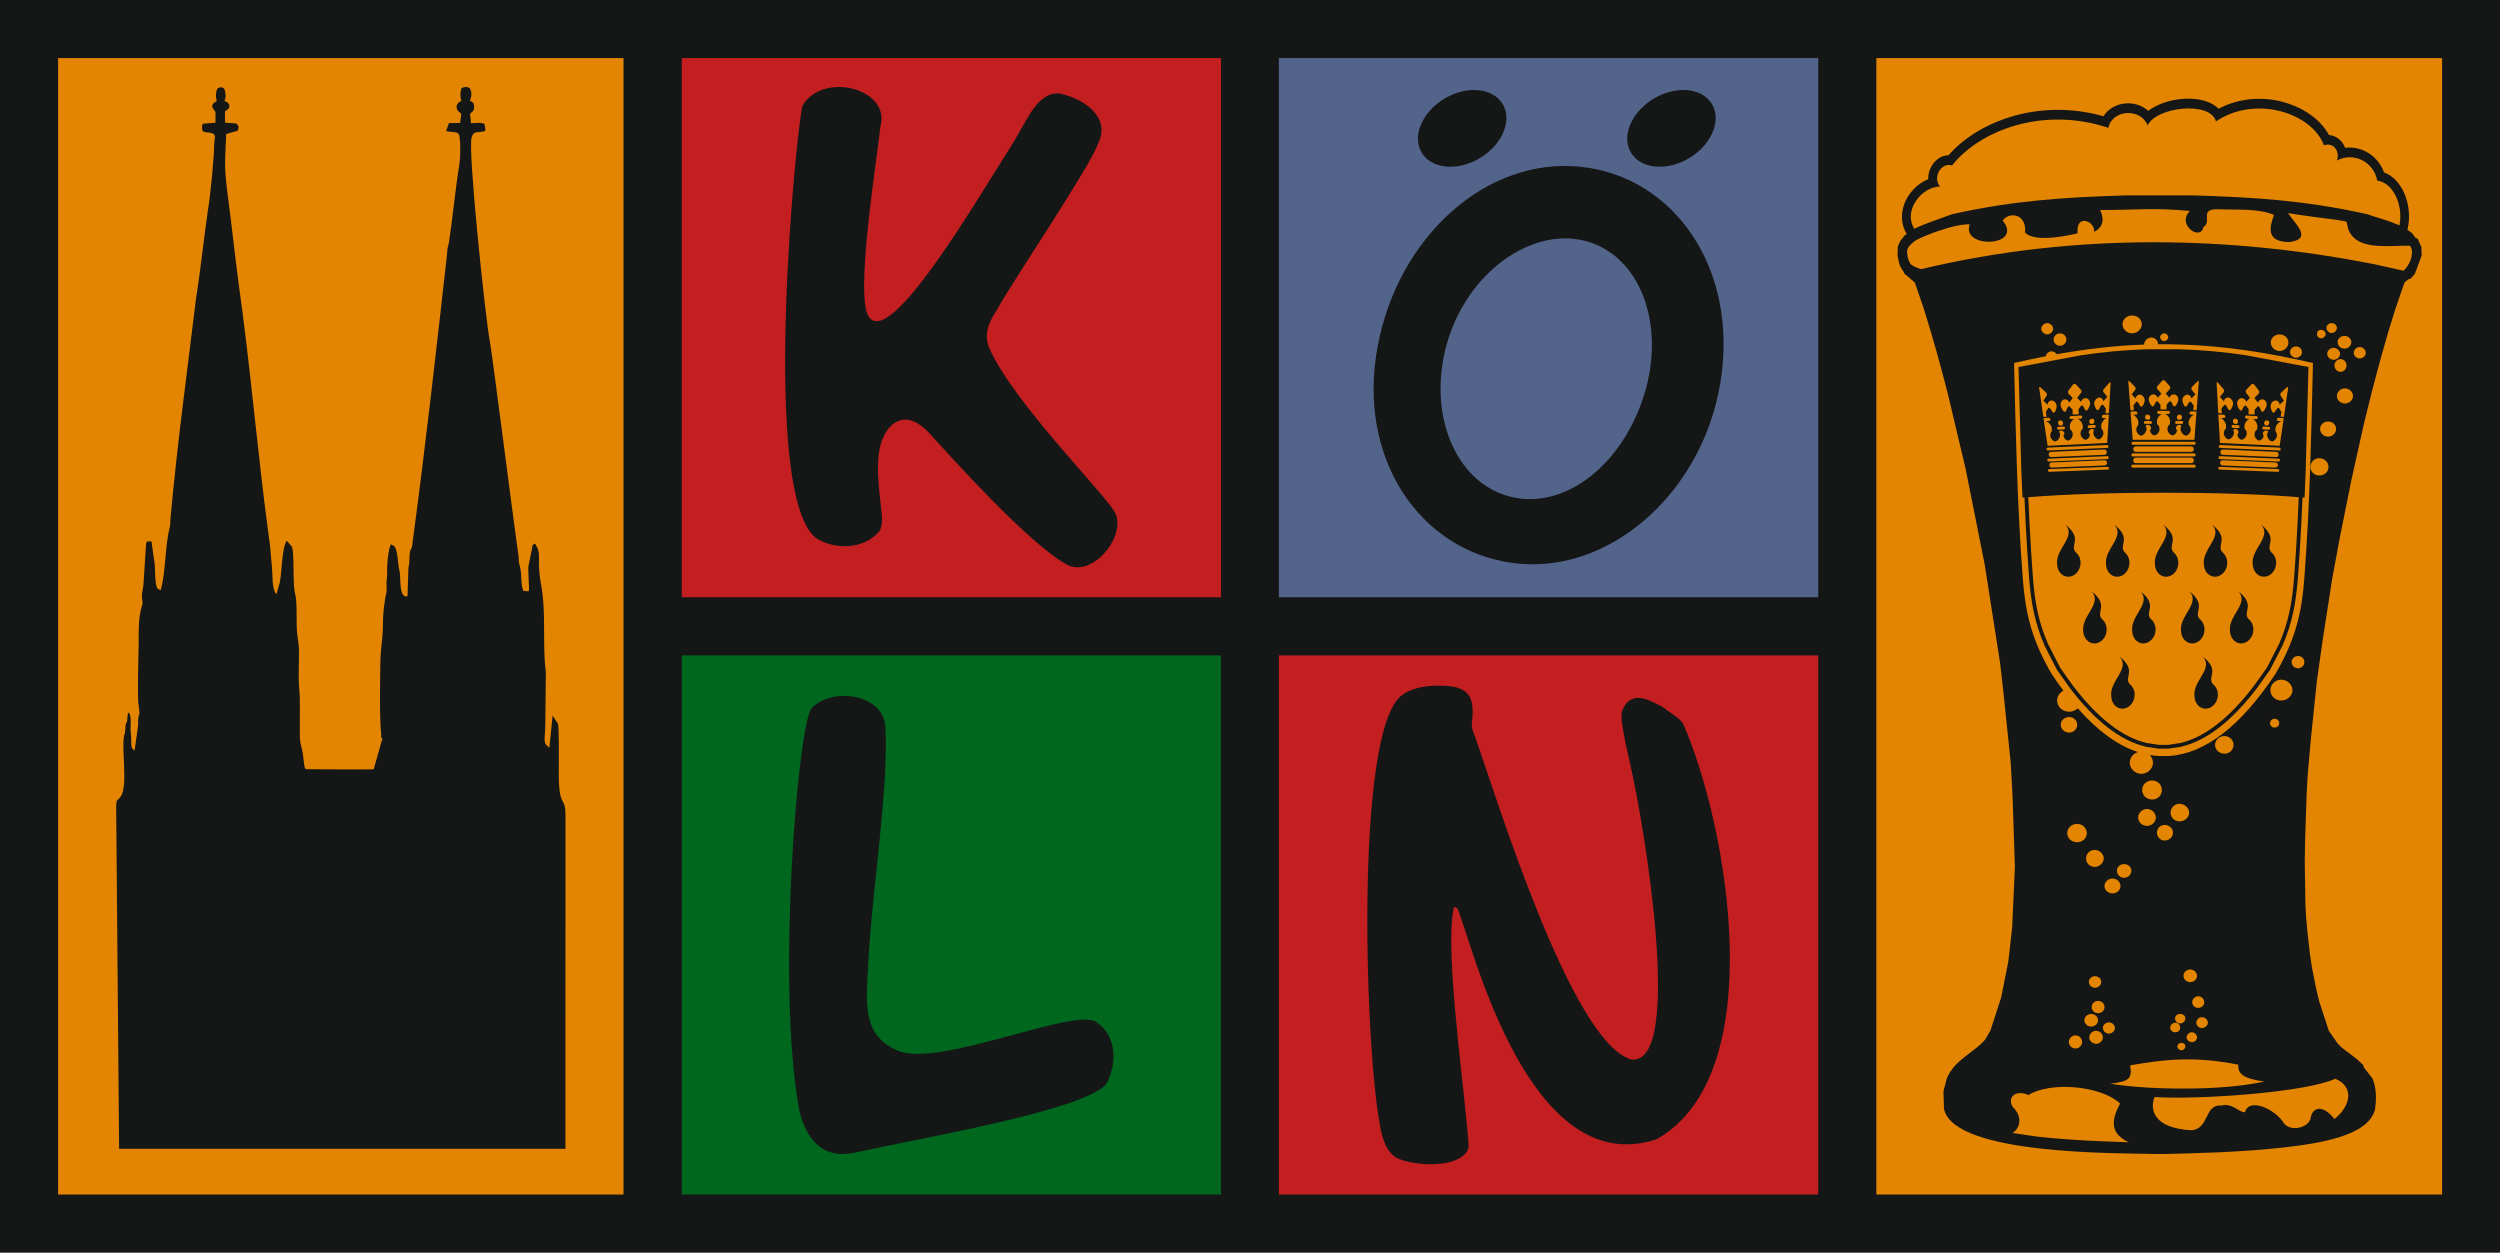 <?xml version="1.0" encoding="UTF-8"?>
<svg id="_Слой_1" xmlns="http://www.w3.org/2000/svg" version="1.1" viewBox="0 0 142.02 71.16">
  <!-- Generator: Adobe Illustrator 29.3.1, SVG Export Plug-In . SVG Version: 2.1.0 Build 151)  -->
  <defs>
    <style>
      .st0 {
        fill: #52648a;
      }

      .st1, .st2 {
        fill: #151616;
      }

      .st3 {
        fill: #e38500;
      }

      .st4 {
        fill: #00671e;
      }

      .st5 {
        fill: #c31f20;
      }

      .st2 {
        fill-rule: evenodd;
      }
    </style>
  </defs>
  <g id="upd">
    <rect class="st3" x="2.664" y="2.13" width="33.293" height="67"/>
    <rect class="st3" x="106.064" y="2.13" width="33.293" height="67"/>
    <rect class="st5" x="38.06" y="2.63" width="32" height="32"/>
    <rect class="st5" x="71.96" y="36.53" width="32" height="32"/>
    <rect class="st4" x="38.06" y="36.53" width="32" height="32"/>
    <rect class="st0" x="71.96" y="2.63" width="32" height="32"/>
    <path class="st1" d="M0,0v71.16h142.02V0H0ZM106.591,67.86V3.3h32.14v64.56h-32.14ZM35.421,67.86H3.301V3.3h32.12s0,64.56,0,64.56ZM69.361,67.86h-30.63v-30.63h30.63v30.63ZM69.361,33.93h-30.63V3.3h30.63v30.63ZM103.291,67.86h-30.64v-30.63h30.64v30.63ZM103.291,33.93h-30.64V3.3h30.64v30.63Z"/>
    <path class="st2" d="M82.6,51.526c.024.007.165-.011.231.157.845,2.101,4.025,15.451,11.283,13.032,6.513-3.68,4.038-17.777,1.527-23.545-.139-.333-.756-.669-1.046-.902-.205-.165-.207-.137-.449-.263-.743-.39-1.536-.665-1.961.299-.116.264-.065.634-.027.876.103.706.288,1.525.451,2.229.815,3.538,3.068,17.111.066,16.78-3.423-.976-7.677-14.95-8.903-18.412-.041-.102-.126-.259-.165-.556.146-1.381.115-2.264-1.776-2.27-.687-.009-1.597.091-2.158.521-2.819,1.902-2.105,21.284-1.168,24.986.205.811.626,1.288,1.026,1.401,1.02.382,3.364.519,3.868-.568.074-.137-.009-.747-.078-1.495-.285-3.081-1.253-10.162-.721-12.27Z"/>
    <path class="st2" d="M47.989,65.552c.083,0,.486-.052.569-.07,3.953-.878,13.006-2.399,14.287-3.898.623-1.111.61-2.774-.578-3.527-1.205-.835-8.628,2.482-11.099,1.688-2.249-.824-1.952-2.806-1.861-4.745.207-4.423,1.203-10.124.983-13.791-.19-1.823-3.079-2.19-4.21-.948-.75,1.096-1.985,15.701-.68,22.778.373,1.711,1.338,2.595,2.589,2.513Z"/>
    <path class="st2" d="M89.304,9.438c5.365.255,9.291,5.273,8.511,11.722-.782,6.45-6.012,11.291-11.396,10.871-5.384-.42-9.164-5.506-8.251-11.79.914-6.282,5.771-11.056,11.136-10.803ZM90.06,13.687c3.094.806,4.591,4.718,3.341,8.738-1.247,4.02-4.552,6.587-7.644,5.781-3.094-.808-4.691-4.713-3.556-8.702,1.133-3.987,4.767-6.624,7.859-5.817ZM85.334,5.865c.593.909.059,2.286-1.196,3.074-1.253.789-2.752.691-3.345-.22-.593-.909-.057-2.286,1.196-3.074,1.255-.788,2.752-.69,3.345.22ZM97.224,5.865c.593.909.058,2.286-1.196,3.074-1.255.789-2.752.691-3.345-.22-.595-.909-.059-2.286,1.196-3.074,1.253-.788,2.752-.69,3.345.22Z"/>
    <path class="st2" d="M50.038,28.738c-.107-1.046-.313-2.458.003-3.53.385-1.303,1.479-1.996,2.754-.597,1.192,1.307,5.629,6.271,7.811,7.461,1.371.749,3.264-1.405,2.8-2.813-.187-.778-5.769-6.228-7.219-9.509-.359-.922.113-1.608.502-2.24.006-.011.015-.024.02-.037.008-.011.013-.024.02-.037.693-1.286,5.245-8.042,5.654-9.285.727-1.484-.771-2.543-2.192-2.839-.893-.085-1.468.76-1.917,1.549-.289.506-.632,1.129-.934,1.595-1.832,2.859-6.737,11.309-7.973,9.553-.841-1.138.49-9.132.637-10.782.66-2.19-3.24-3.198-4.406-1.238-.273.492-2.558,22.574.885,24.665,1.157.59,2.556.504,3.397-.39.348-.367.204-1.063.158-1.526Z"/>
    <path class="st2" d="M26.222,5.004c-.078.211-.1.448-.011.728-.181.081-.381.235-.207.56l.2.168-.063.525-.639.007-.159.455c.188.057.486.028.645.104.1.048.106.174.124.279.063.384.039,1.181-.018,1.525-.209,1.249-.425,3.395-.597,4.473-.063.227-.081.237-.102.63-.628,5.563-1.179,10.544-1.987,16.586-.033.189-.089.113-.126.344-.052.335.017.497-.079.848l-.052,1.634c-.333.096-.377-.408-.399-.654-.026-.281-.007-.61-.072-.869-.089-.355-.067-.782-.19-1.149-.067-.198-.135-.198-.287-.279-.148.368-.19.889-.207,1.277-.009.238.009.453-.022.682-.063.453.052.542-.052.923-.027.1-.041.201-.059.325-.162,1.068-.072,1.313-.146,2.092-.048.504-.098.841-.107,1.368-.017.916-.063,3.315.053,4.188.008.055-.092-.079.046.203.078.107.035-.028-.017.081l-.464,1.645c-.283.017-3.841,0-3.852-.007-.153-.142-.076-.61-.266-1.312-.103-.379-.072-.614-.078-1.046-.007-.737.028-1.576-.035-2.244-.065-.704.004-1.506-.013-2.218-.008-.29-.096-.73-.116-1.037-.041-.586.026-1.645-.107-2.136-.153-.571-.017-2.273-.183-2.651l-.288-.334c-.275.396-.272,1.726-.39,2.351l-.194.684c-.273-.255-.213-1.136-.257-1.547-.063-.56-.078-1.161-.176-1.695-.66-4.91-1.037-9.612-1.739-14.569-.192-1.447-.408-3.475-.608-4.933-.041-.296-.056-.52-.091-.83-.094-.817-.018-1.727.015-2.567l.647-.185c.085-.157.07-.296-.079-.412l-.632-.048-.008-.605c-.002-.078.128-.101.2-.185.041-.046.065-.168.046-.228-.122-.212-.298-.196-.272-.233.039-.061.12-.27-.003-.66-.133-.137-.27-.126-.414-.002-.087.221-.087.438-.022.689-.429.229-.226.392-.069.616l-.004.613-.728.057c-.033.102-.059.327.002.409.085.113.388.072.528.127.272.106.133.253.128.642-.009.698-.196,2.756-.351,3.692-.163,1.043-.475,3.844-.673,4.985-.52,4.284-1.061,8.208-1.46,12.56l-.018.387c-.018.104-.061.273-.087.401-.214,1.092-.172,2.205-.438,3.264-.009.035-.163-.011-.209-.087-.127-.19-.125-1.031-.139-1.318l-.19-1.34-.248.011c-.048.07-.027.017-.059.135l-.139,2.172c-.007.249-.076.501-.094.715-.029.364.1.314-.013.68-.211.689-.165,1.523-.176,2.194-.017,1.018-.054,2.027-.03,3.103.006.277.069.458.074.736.003.259.011-.092-.056.244-.027.142-.015.289-.013.433l-.202,1.449c-.29-.118-.153-.516-.207-.856-.083-.529.076-.863-.109-1.29l-.072.057c-.008.008-.035.467-.043.477-.065.085-.05.027-.078.163l-.043.493c-.074.253.004-.161-.052.162-.146.85.227,2.776-.179,3.408-.198.309-.257.072-.266.612l.167,19.412h25.354l.004-18.921c.002-1.281-.423-.19-.379-2.828.004-.257.015-2.188-.048-2.397l-.305-.467-.185,1.832c-.329-.286-.284-.253-.233-1.144l.035-3.168c-.183-1.255-.015-3.04-.194-4.454-.061-.486-.167-.876-.19-1.407-.039-.78.087-.915-.229-1.428-.209.107-.135.102-.176.307l-.19.911c-.067.229.067,1.368.002,1.491l-.301-.018c-.17-.384-.072-.979-.205-1.427-.062-.215-.055-.22-.062-.49-.292-2.018-1.505-11.577-1.647-12.324-.246-1.268-1.271-11.034-1.02-11.526.031-.124.098-.214.15-.246.13-.078.46-.041.607-.122.041-.024.002-.281-.046-.41-.305-.072-.406-.043-.75-.026l-.055-.53c.061-.091.174-.105.223-.273.028-.387-.074-.387-.235-.477.098-.226.141-.46-.011-.714-.17-.096-.283-.074-.458-.004v.003h0Z"/>
    <path class="st2" d="M108.743,13.002h.003l.02-.011.004-.002.02-.009.004-.002.02-.009.006-.004.018-.009.005-.002.026-.013.018-.008.008-.004.017-.007.009-.006.017-.008.009-.004.017-.007.011-.006.017-.006.026-.013.013-.006.015-.005.026-.011.015-.007.013-.006.017-.006.013-.006.017-.007.011-.004.018-.008.011-.005.028-.011.02-.009.009-.004.022-.008.008-.004.022-.009.007-.002.024-.009.008-.003.024-.009.006-.002.026-.011.033-.011.004-.002.028-.011.003-.002.03-.011h.002l.031-.011v-.002l.033-.011.034-.013.031-.011.002-.002.031-.011.004-.002.032-.011.002-.002.031-.011.004-.002.029-.011.006-.002.03-.009.007-.004.028-.009.007-.004.028-.009.008-.004.027-.009.009-.004.026-.009.011-.004.024-.009.013-.003.024-.009.013-.004.022-.009.015-.006.039-.013.02-.008.017-.006.02-.007.037-.015.02-.006.019-.008.02-.007.039-.013.017-.007.039-.013.024-.009.013-.004.026-.011.013-.003.027-.009.011-.006.029-.009.011-.004.029-.011.009-.004.031-.011.009-.003.031-.011.008-.002.035-.013.006-.002.035-.013.006-.002.037-.013.004-.002.037-.015h.004l.039-.015h.002l.04-.017c.02-.008.046-.015.067-.018,3.538-.782,6.36-.952,9.869-1.061h3.778c3.51.109,6.337.279,9.866,1.061.024.004.044.011.071.018l.018.007.008.004.027.009h.004l.02.007.022.008.013.006.008.002.022.007.018.006.003.002.022.008.022.005.002.002.024.008.008.002.015.005.018.006.007.002.024.008.004.002.02.005.015.004.011.004.026.008.026.009.009.002.039.013h.005l.026.009.006.002.022.005.027.009.028.008.002.002.039.011.017.006.024.007h.004l.029.009.008.002.02.007.02.006.009.004.03.008h.003l.026.009.017.006.013.004.029.009h.002l.03.011h.011l.018.009.024.008.007.002.03.011.008.002.024.008.018.005.013.006.031.009.03.011.015.004.044.015.003.002.032.011.009.004.022.008.063.022.004.002.028.009.017.008.044.017h.002l.032.011.011.006.02.008.063.024.006.002.026.011c.054.02.106.043.157.066l.032.013.061.027c.237-1.205-.39-2.449-1.259-2.543-.229-1.157-1.423-1.624-2.296-1.144.185-.462-.146-1.065-.73-.867-.706-1.846-3.883-2.872-6.138-1.358-.329-1.185-3.412-.813-3.881.231-.394-1.009-2.018-.913-2.231.137-3.7-1.239-7.298.135-8.88,2.134-.626-.188-1.12.666-.686,1.203-1.033-.002-2.114,1.356-1.459,2.399h0ZM136.543,15.381l-1.68-.375c-7.957-1.564-16.795-1.848-25.74.286-.135-.046-.264-.096-.375-.149l-.209-.133-.114-.22c-.044-.124-.071-.248-.076-.351-.015-.095-.015-.179.005-.261l.074-.159v-.004c.076-.088.177-.185.299-.286l.139-.093.078-.042c.222-.12.511-.228.86-.364l.155-.057.717-.233c.484-.132.918-.212,1.223-.193-.521,1.405,3.098,1.288,1.869-.218.342-.503,1.367-.425,1.273.678.575.642,2.759.1,2.985.043-.115-1.146,1.02-.682.933-.081.569-.279.569-.782.344-1.238,2.09,0,3.024-.144,5.099.053-.778.806.634,1.726.773.906.544-.321-.34-1.061.932-1.002.933.043,2.211-.059,3.075.322-.25.68-.479,1.54.887,1.54,1.32-.181.338-1.002-.091-1.645.61.109,1.919.275,2.728.379l.153.024.446.081.09.41c.399,1.129,1.868.994,3.162.959h.351c.1.139.131.294.107.481-.013.216-.111.482-.272.715l-.2.227ZM124.249,61.837c-1.575.018-3.147-.081-4.378-.272,1.07-.124,1.274-.286,1.137-1.044,2.074-.364,3.709-.519,6.148-.039-.044.523.299.797,1.482.959-1.232.265-2.812.396-4.389.396ZM124.493,64.209c-2.188-.12-2.373-1.203-2.094-1.889,2.436.163,8.58-.255,10.263-1.04,1.07.445.911,1.524-.046,2.291-.769-.965-1.314-.565-1.364,0-.181.518-1.117.715-1.499.256-.481-.821-2.007-1.506-2.216-.643-.406,0-.678-.538-1.36-.379-.956-.082-.664,1.326-1.684,1.404ZM120.939,64.891l-1.552-.059c-1.19-.046-2.48-.132-3.68-.266l-1.375-.202.161-.135c.355-.392.272-.952-.153-1.344-.344-.565.181-.998.891-.68,1.247-.778,4.114-.538,5.206.482-.517.983-.532,1.641.359,2.14l.143.064ZM132.459,18.918c-.163,0-.298-.139-.298-.301,0-.141.135-.261.298-.261.157,0,.296.12.296.261,0,.162-.139.301-.296.301ZM121.122,18.937c-.299,0-.549-.238-.549-.521,0-.279.249-.495.549-.495s.547.216.547.495c0,.282-.248.521-.547.521ZM116.295,18.996c-.157,0-.338-.159-.338-.318,0-.181.181-.322.338-.322.183,0,.34.141.34.322,0,.159-.158.318-.34.318ZM131.868,19.219c-.163,0-.246-.12-.246-.24,0-.142.083-.242.246-.242.113,0,.251.1.251.242,0,.12-.139.24-.251.24ZM122.939,19.378c-.111,0-.224-.1-.224-.224,0-.116.113-.218.224-.218.118,0,.233.101.233.218,0,.124-.115.224-.233.224ZM117.025,19.641c-.202,0-.366-.167-.366-.344,0-.198.165-.36.366-.36.205,0,.362.162.362.36,0,.177-.158.344-.362.344ZM133.191,19.804c-.233,0-.394-.163-.394-.368,0-.196.161-.355.394-.355.202,0,.383.159.383.355,0,.205-.182.368-.383.368ZM129.5,19.94c-.279,0-.501-.226-.501-.484,0-.255.222-.46.501-.46.273,0,.501.205.501.46,0,.259-.228.484-.501.484ZM130.435,20.323c-.185,0-.344-.148-.344-.321,0-.185.159-.322.344-.322.181,0,.338.137.338.322,0,.173-.157.321-.338.321ZM134.054,20.362c-.185,0-.342-.141-.342-.321,0-.177.157-.326.342-.326.179,0,.34.148.34.326,0,.18-.161.321-.34.321ZM132.575,20.439c-.207,0-.37-.159-.37-.342,0-.177.163-.336.37-.336.179,0,.36.159.36.336,0,.183-.18.342-.36.342ZM132.958,21.123c-.181,0-.342-.159-.342-.364,0-.2.16-.359.342-.359.187,0,.344.159.344.359,0,.205-.157.364-.344.364ZM133.211,22.923c-.253,0-.456-.201-.456-.418,0-.247.203-.441.456-.441.248,0,.457.194.457.441,0,.217-.209.418-.457.418ZM132.257,24.807c-.253,0-.458-.202-.458-.44s.205-.423.458-.423c.247,0,.453.186.453.423s-.205.44-.453.44ZM131.749,27.01c-.27,0-.497-.202-.497-.481,0-.282.227-.499.497-.499.299,0,.527.216.527.499,0,.279-.228.481-.527.481ZM130.549,37.962c-.205,0-.368-.153-.368-.355,0-.183.163-.34.368-.34.202,0,.359.157.359.34,0,.202-.157.355-.359.355ZM129.59,39.794c-.342,0-.614-.268-.614-.584,0-.322.272-.6.614-.6.344,0,.64.279.64.6,0,.316-.296.584-.64.584ZM129.221,41.333c-.153,0-.264-.116-.264-.258,0-.12.111-.244.264-.244.142,0,.257.124.257.244,0,.142-.115.258-.257.258ZM117.549,41.616c-.277,0-.483-.205-.483-.445s.205-.438.483-.438c.251,0,.453.198.453.438s-.201.445-.453.445ZM126.358,42.816c-.272,0-.525-.221-.525-.499,0-.283.253-.503.525-.503.299,0,.525.22.525.503,0,.277-.226.499-.525.499ZM121.647,43.96c-.364,0-.66-.305-.66-.623,0-.292.196-.534.466-.614-1.155-.375-2.294-1.209-3.418-2.484-.127.12-.301.192-.486.192-.39,0-.687-.279-.687-.637,0-.235.141-.451.355-.562-.22-.294-.44-.604-.658-.932-1.179-2.009-1.503-3.541-1.652-5.472-.31-4.087-.394-8.153-.492-12.208.6-.139,1.199-.266,1.798-.381.031-.155.172-.281.335-.281.116,0,.225.068.286.164,1.658-.294,3.314-.49,4.97-.547.002-.214.187-.399.414-.399.218,0,.371.174.383.381.416-.004.837.002,1.26.015,2.511.072,5.023.468,7.532,1.048-.091,4.055-.176,8.121-.488,12.208-.142,1.931-.476,3.463-1.652,5.472-1.965,2.948-3.987,4.523-6.053,4.647-.198.003-.39.003-.584,0-.165-.009-.329-.03-.493-.057.113.115.183.272.183.447,0,.318-.294.623-.659.623h0ZM122.26,45.42c-.32,0-.567-.24-.567-.538,0-.303.247-.545.567-.545.316,0,.549.242.549.545,0,.297-.233.538-.549.538ZM123.807,46.662c-.272,0-.501-.222-.501-.499,0-.264.229-.502.501-.502.299,0,.551.238.551.502,0,.277-.251.499-.551.499ZM121.965,46.917c-.272,0-.501-.216-.501-.477,0-.258.229-.482.501-.482s.504.224.504.482c0,.26-.231.477-.504.477ZM122.966,47.748c-.251,0-.434-.205-.434-.445,0-.244.183-.44.434-.44.275,0,.477.196.477.44,0,.24-.201.445-.477.445ZM118.002,47.845c-.32,0-.567-.22-.567-.521,0-.279.247-.523.567-.523.3,0,.545.244.545.523,0,.301-.245.521-.545.521ZM119.004,49.246c-.296,0-.497-.22-.497-.479,0-.264.202-.484.497-.484.249,0,.505.22.505.484,0,.259-.256.479-.505.479ZM120.667,49.865c-.231,0-.41-.181-.41-.397,0-.222.179-.381.41-.381.229,0,.41.159.41.381,0,.216-.181.397-.41.397ZM120.002,50.752c-.246,0-.449-.191-.449-.407,0-.24.203-.438.449-.438.255,0,.46.198.46.438,0,.216-.205.407-.46.407ZM124.423,55.794c-.207,0-.384-.159-.384-.361,0-.198.177-.36.384-.36.203,0,.387.162.387.36,0,.202-.184.361-.387.361ZM119.004,56.114c-.181,0-.34-.153-.34-.336,0-.181.159-.322.34-.322.205,0,.362.141.362.322,0,.182-.157.336-.362.336ZM124.875,57.256c-.181,0-.34-.135-.34-.318,0-.185.159-.344.34-.344.185,0,.346.159.346.344,0,.183-.161.318-.346.318ZM119.185,57.557c-.205,0-.362-.159-.362-.344,0-.194.157-.357.362-.357.209,0,.368.163.368.357,0,.185-.159.344-.368.344ZM123.85,58.137c-.157,0-.288-.12-.288-.283,0-.157.131-.255.288-.255.163,0,.296.098.296.255,0,.163-.134.283-.296.283ZM118.799,58.317c-.202,0-.39-.155-.39-.357s.189-.361.39-.361c.205,0,.386.159.386.361s-.181.357-.386.357ZM125.081,58.402c-.159,0-.312-.144-.312-.303,0-.177.153-.316.312-.316.185,0,.342.139.342.316,0,.159-.158.303-.342.303ZM123.582,58.64c-.163,0-.296-.104-.296-.259,0-.163.133-.283.296-.283.157,0,.268.12.268.283,0,.156-.111.259-.268.259ZM119.801,58.718c-.181,0-.34-.159-.34-.316,0-.183.159-.322.34-.322s.343.139.343.322c0,.157-.162.316-.343.316ZM124.514,59.202c-.155,0-.298-.124-.298-.263,0-.155.142-.299.298-.299.16,0,.296.144.296.299,0,.139-.136.263-.296.263ZM119.078,59.298c-.209,0-.39-.177-.39-.359,0-.221.181-.38.39-.38.202,0,.383.159.383.38,0,.182-.182.359-.383.359ZM117.912,59.562c-.229,0-.387-.183-.387-.361,0-.202.157-.383.387-.383.205,0,.368.181.368.383,0,.178-.163.361-.368.361ZM123.922,59.662c-.115,0-.229-.1-.229-.216,0-.124.115-.205.229-.205.116,0,.223.081.223.205,0,.116-.107.216-.223.216ZM122.479,65.556c-2.233-.052-11.329.05-12.028-2.493-.008-.026-.015-.057-.018-.085v-.034l-.028-.933.008-.032c.004-.043.011-.078.02-.113l.083-.305.078-.301c.458-1.092,1.586-1.475,2.188-2.218l.288-.492.595-1.833.017-.057.401-2.013.064-.527.161-1.451.154-3.425-.13-3.95-.107-1.95-.015-.162-.399-3.85-.189-1.665-.8-5.118-.083-.52-1.081-5.417-.946-3.994-.181-.719-.264-.994-.286-1.041-.277-.955-.41-1.355-.516-1.505-.608-.523-.05-.131-.064-.074-.115-.22c-.015-.031-.027-.063-.039-.094l-.105-.468v-.018l-.002-.031.02-.499.02-.031.024-.07.074-.157c.024-.052.052-.098.087-.14l.079-.078.07-.116.151-.103c-.183-.301-.288-.656-.272-1.059.037-.922.706-1.744,1.491-2.057-.017-.689.49-1.353,1.154-1.362.979-1.122,2.38-1.861,3.718-2.238,1.664-.467,3.425-.449,5.084.024.536-.855,1.807-.974,2.543-.308,1.028-.797,3.138-.995,3.996-.12,1.113-.591,2.41-.706,3.608-.399,1.005.257,2.105.876,2.663,1.891.422.034.769.327.919.728.916-.118,1.854.423,2.209,1.399.774.279,1.257,1.144,1.384,2.004.062.431.042.857-.056,1.259.1.063.194.129.279.202l.161.233.146.078.174.39.024.035.003.018.018.318.006.146v.024l-.009.027-.287.782-.083.22-.048.067-.202.227-.144.046-.207.183-.52,1.508c-.543,1.688-1.144,3.867-1.743,6.347l-.013.046-.752,3.381-.665,3.317-.41,2.22-.532,3.417-.34,2.392-.347,3.362-.174,1.966-.059,1.059-.087,2.615-.022,1.27.039,2.434.039.722.059.678.107.967.055.477.107.712.223,1.118.039.181.146.619.549,1.683.504.729.213.216c.308.255.66.488.978.757l.044.055.205.181.063.167.477.615c.181.429.253.98.15,1.714-.003.031-.011.059-.018.085-.396,1.44-3.029,1.878-5.193,2.122-2.431.277-5.203.333-6.831.371h-.404,0Z"/>
    <path class="st2" d="M130.588,28.244l-.011-.002c-4.16-.336-11.163-.336-15.324,0l-.031.004c.02.494.044.989.07,1.484.052,1.009.115,2.022.191,3.04.052.696.131,1.334.264,1.959.135.623.326,1.233.607,1.874l.687,1.34.71,1c.712.935,1.419,1.671,2.12,2.212.703.546,1.399.895,2.088,1.056l.68.102h.534l.682-.102c.687-.161,1.383-.51,2.085-1.056.701-.541,1.405-1.277,2.114-2.21l.714-1,.693-1.344c.281-.641.471-1.251.604-1.872.133-.625.209-1.262.263-1.959.078-1.019.141-2.031.192-3.04.024-.495.048-.991.068-1.486ZM127.731,23.53c.008-.093.015-.185.015-.281l-.167-.218-.031.004c-.102.035-.133.201-.203.275-.006.015-.02.015-.029.015l-.022-.004h-.004c-.087-.011-.209-.277-.205-.421.008-.163.137-.29.264-.283.039.004.074.017.109.027.048.024.095.067.122.12l.02.065.216-.227c-.07-.097-.144-.191-.216-.287-.035-.05-.035-.124.008-.174.096-.106.198-.209.292-.31.024-.026.052-.03.079-.026h.004c.027,0,.055.011.072.039.089.115.177.228.266.344.033.053.033.127-.011.174-.079.081-.157.166-.24.247l.198.264.028-.067c.031-.046.078-.088.129-.109.039-.008.072-.011.104-.011.129.008.247.148.237.314-.009.139-.151.39-.237.387h-.002l-.024.007c-.007,0-.018-.007-.026-.018-.063-.078-.079-.251-.174-.29l-.031-.013-.186.198c0,.088-.004.186-.008.279l-.347-.02ZM129.559,23.677c.013-.1.024-.19.044-.275-.052-.076-.101-.153-.146-.231-.017,0-.035,0-.052.004l-.024.015-.063.066c-.039.054-.074.128-.118.167l-.018.015c-.091.078-.212-.247-.191-.41.009-.078.052-.15.104-.202.028-.022.067-.046.102-.061.037-.011.067-.02.096-.011.091.011.157.065.189.146l.018.085.242-.22c-.062-.098-.122-.19-.183-.286-.032-.053-.022-.128.024-.167l.008-.011c.104-.098.207-.194.312-.29.032-.024.063-.035.091-.024l-.004.004-.244,1.687h-.187ZM126.212,23.483l-.196-.015-.096-1.741v-.008c.032,0,.063.008.091.039.092.111.194.224.292.336l.008.011c.048.043.052.127.013.174-.07.085-.142.179-.216.268l.227.248.032-.081c.037-.081.107-.131.205-.131.063,0,.128.037.181.092.032.035.055.068.072.111.015.032.028.074.032.113.007.166-.153.48-.233.388l-.02-.013c-.05-.053-.085-.158-.133-.227l-.027-.031-.024-.015c-.018-.009-.031-.009-.048-.009-.063.074-.117.144-.177.214.006.096.013.188.017.277ZM128.731,24.173c-.067-.004-.118-.07-.113-.155.015-.074.07-.139.146-.132l.039-.003c.07.007.115.074.107.151-.006.078-.065.146-.135.139h-.044,0ZM127.016,24.088l-.046-.007c-.068,0-.126-.074-.126-.156,0-.081.058-.144.126-.138l.039.003c.07.004.131.072.131.154,0,.077-.056.144-.124.144ZM128.574,24.393c-.035,0-.063-.043-.059-.081.007-.046.039-.081.076-.081l.307.02c.039,0,.067.039.059.078,0,.043-.035.085-.074.081l-.309-.017ZM127.155,24.324l-.316-.02c-.035-.004-.07-.043-.07-.088,0-.043.032-.078.07-.078l.312.02c.039,0,.07.039.07.081,0,.05-.028.085-.066.085ZM126.114,25.163c-.031-.523-.059-1.061-.094-1.61.094,0,.196,0,.287.004l.063.015c.027.02.048.052.048.085.008.052-.024.087-.067.087h-.205.011c.02.011.041.018.059.033l.032.02.004.004h0l.015.011c.017.024.035.039.048.059l.011.011.024.027c.059.085.102.177.104.238.011.126-.002.176-.002.194-.039.028-.125.155-.125.279,0,.092.076.237.185.309l.041.02.035.008c.154,0,.307-.205.313-.336.007-.131-.009-.139-.037-.19.024-.039.044-.061.111-.061h.044c.066.015.144.092.144.17.002.074-.022.109-.063.132.004.127.076.237.174.286l.044.024.059-.009c.133-.033.248-.188.255-.323.009-.148-.042-.229-.122-.287,0-.024-.011-.07-.004-.19.004-.1.115-.301.261-.368l.05-.011-.212-.011c-.043-.006-.07-.043-.07-.098,0-.043.039-.085.079-.081l.571.035c.043.004.074.043.074.089-.004.05-.039.085-.078.078l-.213-.004.046.018c.139.078.229.29.226.396-.004.113-.017.155-.017.181-.083.055-.14.123-.146.279-.008.132.09.298.218.34l.059.009.046-.013c.1-.039.181-.139.198-.266-.031-.028-.059-.07-.052-.139.008-.067.09-.148.146-.144l.055-.004c.059.004.083.032.104.074-.037.05-.052.05-.059.185-.006.124.129.35.282.357l.039-.004.037-.02c.109-.053.193-.196.2-.286.009-.12-.059-.251-.09-.281,0-.02-.011-.066.009-.186.011-.093.113-.248.231-.326l.013-.004.02-.011c.018-.011.039-.02.055-.028l.011-.004-.198-.015c-.035-.004-.063-.046-.056-.092.006-.031.032-.063.056-.074.013-.008.039-.013.059-.013.09.009.181.02.275.024-.078.534-.154,1.052-.231,1.571l-3.391-.163h0ZM126.114,25.443c-.04,0-.072-.035-.072-.081,0-.043.037-.081.072-.081l3.382.146c.037.008.068.043.065.095-.002.037-.034.076-.079.068h-.039s-3.329-.147-3.329-.147ZM126.267,25.836c-.074,0-.133-.065-.133-.15.004-.081.063-.155.144-.151l3.04.135c.076.004.127.074.122.155,0,.085-.063.148-.137.139l-3.036-.128h0ZM126.101,26.08c-.039,0-.074-.039-.07-.081,0-.046.035-.088.07-.085l3.356.144c.035.004.063.037.063.08,0,.048-.039.081-.078.081l-3.341-.139ZM126.252,26.44c-.076,0-.135-.07-.131-.144.004-.085.067-.153.142-.15l3.016.127c.079,0,.129.074.122.155-.004.072-.059.135-.137.135,0,0-3.012-.123-3.012-.123ZM126.086,26.675c-.044,0-.07-.026-.07-.076,0-.043.035-.078.074-.078l3.325.127c.043.004.067.039.067.081,0,.046-.039.074-.076.074,0,0-3.32-.128-3.32-.128ZM122.734,23.26v-.268l-.177-.2-.028.004c-.098.033-.118.2-.188.277-.011.013-.02.017-.035.017l-.017-.008-.004.004c-.083-.004-.22-.261-.22-.399,0-.155.129-.282.255-.282.035.007.068.011.104.02.052.018.094.057.122.107l.032.063.209-.237c-.083-.085-.157-.17-.233-.255-.035-.046-.039-.116,0-.167.094-.105.189-.205.277-.307.022-.022.05-.035.074-.035h.008c.02,0,.048.013.072.035.094.102.185.202.275.307.039.05.039.12,0,.167-.078.085-.15.17-.227.255l.209.237.026-.063c.031-.05.068-.088.127-.107.028-.009.067-.02.098-.02.13,0,.254.127.254.282,0,.139-.132.394-.214.399l-.004-.004-.022.008c-.013,0-.02-.004-.032-.017-.064-.078-.09-.244-.186-.277l-.039-.004-.17.2v.268s-.346,0-.346,0ZM124.595,23.306c.005-.089.013-.181.024-.275-.052-.069-.111-.135-.168-.212-.013-.004-.03,0-.044.003l-.024.013-.063.072c-.035.063-.062.128-.105.176l-.024.008c-.079.085-.226-.229-.214-.383.002-.083.041-.151.096-.202.028-.027.059-.052.094-.066.035-.015.067-.024.098-.024.095.009.159.055.198.137l.028.081.225-.229c-.068-.085-.139-.177-.207-.263-.031-.046-.026-.12.017-.159v-.004l.004-.007c.104-.102.202-.198.299-.298.024-.028.059-.035.083-.032v.011l-.125,1.648s-.192.005-.192.005ZM121.22,23.306l-.193-.004-.123-1.648v-.011c.024-.004.055.004.083.03.096.102.194.198.292.299l.011.011c.037.039.044.113.013.159-.072.085-.138.177-.205.263l.225.229.026-.081c.037-.081.1-.127.202-.137.063,0,.127.028.177.078.028.032.055.067.076.102.018.035.028.072.031.111.015.155-.131.47-.216.385l-.024-.008c-.052-.055-.083-.155-.132-.214l-.035-.035-.02-.011c-.015-.003-.027-.007-.05-.003-.056.078-.111.144-.163.212.008.092.017.184.025.273h0ZM123.776,23.851c-.068,0-.122-.064-.115-.15.004-.081.063-.144.133-.144l.035-.004c.072,0,.132.067.128.148s-.063.146-.131.142c0,0-.05.008-.05.008ZM122.033,23.851l-.044-.007c-.071.003-.133-.063-.133-.142,0-.081.05-.148.122-.148l.043.004c.069,0,.126.063.131.142.003.087-.045.151-.119.151ZM123.63,24.08c-.037,0-.066-.035-.066-.081.004-.043.039-.081.078-.081h.316c.039,0,.066.035.063.078,0,.043-.032.085-.072.085h-.319ZM122.179,24.08h-.32c-.039,0-.066-.043-.066-.085-.006-.043.027-.078.062-.078h.318c.041,0,.069.039.076.081,0,.047-.031.082-.07.082ZM121.153,24.986c-.044-.534-.083-1.072-.122-1.606.094-.004.193-.011.287-.011l.052.015c.032.011.055.043.055.078.004.05-.02.089-.066.089l-.205.007h.011c.02.011.04.015.062.028l.032.022.02.017c.02.015.035.029.048.046l.011.015.027.027c.059.074.1.167.104.231.018.12-.002.172-.002.19-.031.031-.116.163-.109.286,0,.093.081.244.192.301l.044.024h.031c.157,0,.307-.22.31-.353,0-.132-.015-.135-.053-.185.031-.043.057-.07.115-.07h.05c.07.007.146.088.15.162.008.067-.02.109-.059.135.008.127.083.237.187.282l.05.017.055-.009c.139-.039.248-.2.248-.333.002-.163-.054-.235-.137-.291,0-.022-.009-.072-.009-.188,0-.109.104-.314.246-.375l.052-.017-.211-.008c-.043.004-.078-.035-.078-.078,0-.05.035-.092.078-.092h.576c.043,0,.074.043.074.092,0,.043-.03.081-.071.078l-.22.008.054.017c.146.061.246.266.246.375,0,.116-.009.167-.009.188-.085.056-.141.128-.141.291.004.133.115.294.251.333l.059.009.048-.017c.102-.046.174-.155.188-.282-.039-.026-.067-.069-.063-.135.004-.074.087-.159.154-.159l.048-.004c.059,0,.083.027.107.07-.028.05-.044.053-.044.185,0,.133.153.353.308.353l.043-.004.035-.02c.111-.057.187-.209.191-.301.003-.123-.076-.255-.115-.286,0-.018-.013-.07-.003-.19.011-.097.101-.256.216-.336l.02-.011.015-.011c.02-.013.039-.017.059-.028h.011l-.205-.007c-.043,0-.071-.039-.067-.089.008-.035.024-.067.052-.078.015-.008.039-.015.063-.015.095,0,.189.007.281.011-.041.534-.083,1.072-.12,1.606h-3.507,0ZM121.153,25.263c-.035.003-.07-.035-.07-.081s.035-.085.07-.085h3.502c.039,0,.074.039.074.085s-.035.085-.074.081h-3.502ZM121.323,25.67c-.079,0-.139-.065-.139-.15,0-.091.059-.159.139-.159h3.166c.078,0,.137.068.137.159,0,.085-.059.15-.137.15h-3.166ZM121.153,25.928c-.041,0-.072-.033-.07-.085,0-.046.029-.085.07-.085h3.506c.039,0,.07.039.07.085,0,.052-.032.085-.07.085h-3.506ZM121.32,26.309c-.079,0-.139-.071-.139-.148,0-.092.062-.163.139-.167h3.173c.074.004.135.074.135.167,0,.078-.055.148-.135.148h-3.173ZM121.149,26.564c-.041,0-.072-.032-.072-.078,0-.05.031-.089.072-.089h3.514c.035,0,.07.039.07.089,0,.046-.035.078-.07.078h-3.514ZM118.089,23.53c-.004-.093-.011-.185-.015-.281l.172-.218.033.004c.098.035.129.201.196.275.009.015.02.015.035.015l.02-.004c.087-.011.209-.277.209-.421-.011-.163-.139-.29-.268-.283-.035.004-.07.017-.105.027-.048.024-.096.067-.12.12l-.026.065-.218-.227c.072-.097.142-.191.218-.287.039-.05.035-.124-.006-.174-.098-.106-.196-.209-.294-.31-.02-.026-.052-.03-.076-.026h-.008c-.024,0-.055.011-.072.039-.087.115-.174.228-.261.344-.039.053-.035.127.006.174.081.081.161.166.24.247l-.198.264-.028-.067c-.031-.046-.076-.088-.129-.109-.035-.008-.069-.011-.104-.011-.13.008-.244.148-.233.314.002.139.153.39.237.387l.024.007c.011,0,.02-.007.027-.018.059-.078.076-.251.174-.29l.032-.013.185.198c.004.088.004.186.009.279l.344-.02ZM116.267,23.677c-.015-.1-.031-.19-.046-.275.046-.076.098-.153.146-.231.018,0,.031,0,.05.004l.024.015.065.066c.039.054.07.128.116.167l.02.015c.087.078.212-.247.19-.41-.009-.078-.055-.15-.107-.202-.032-.022-.063-.046-.102-.061-.033-.011-.065-.02-.092-.011-.095.011-.161.065-.189.146l-.02.085-.24-.22c.063-.098.118-.19.185-.286.028-.053.02-.128-.026-.167l-.005-.011c-.109-.098-.209-.194-.318-.29-.028-.024-.059-.035-.087-.024l.004.004.24,1.687h.192,0ZM119.612,23.483l.189-.015.103-1.741v-.008c-.027,0-.064.008-.09.039-.096.111-.198.224-.292.336l-.009.011c-.043.043-.053.127-.015.174.07.085.142.179.216.268l-.227.248-.028-.081c-.041-.081-.111-.131-.207-.131-.067,0-.13.037-.177.092-.035.035-.058.068-.078.111-.017.032-.027.074-.031.113-.004.166.157.48.237.388l.02-.013c.046-.053.081-.158.129-.227l.032-.031.024-.015c.015-.009.031-.009.05-.009.059.074.111.144.174.214-.013.096-.016.188-.02.277ZM117.091,24.173c.069-.004.118-.07.107-.155-.011-.074-.067-.139-.139-.132l-.039-.003c-.071.007-.118.074-.107.151.006.078.065.146.131.139,0,0,.047,0,.047,0ZM118.808,24.088l.046-.007c.07,0,.125-.074.125-.156,0-.081-.055-.144-.125-.138l-.039.003c-.076.004-.128.072-.135.154,0,.077.06.144.128.144ZM117.25,24.393c.031,0,.059-.043.055-.081-.002-.046-.037-.081-.076-.081l-.307.02c-.037,0-.065.039-.063.078.007.043.043.085.081.081l.31-.017ZM118.669,24.324l.31-.02c.044-.004.072-.043.072-.088.003-.043-.028-.078-.067-.078l-.316.02c-.037,0-.068.039-.068.081,0,.05.032.085.069.085ZM119.706,25.163c.032-.523.063-1.061.095-1.61-.098,0-.193,0-.285.004l-.063.015c-.024.02-.046.052-.053.085,0,.052.031.087.07.087h.205-.009c-.022.011-.035.018-.058.033l-.031.02-.006.004h-.003l-.015.011c-.013.024-.031.039-.044.059l-.039.039c-.059.085-.099.177-.103.238-.004.126.007.176.007.194.037.028.12.155.12.279,0,.092-.076.237-.183.309l-.043.02-.035.008c-.15,0-.305-.205-.312-.336-.003-.131.013-.139.041-.19-.027-.039-.048-.061-.115-.061h-.044c-.062.015-.139.092-.146.17,0,.074.031.109.068.132-.005.127-.079.237-.177.286l-.048.024-.052-.009c-.137-.033-.247-.188-.257-.323-.007-.148.041-.229.12-.287,0-.024.011-.07.008-.19-.008-.1-.118-.301-.261-.368l-.055-.011.22-.011c.037-.006.064-.043.064-.098,0-.043-.037-.085-.076-.081l-.571.035c-.048.004-.076.043-.072.089,0,.05.031.085.072.078l.216-.004-.048.018c-.144.078-.235.29-.228.396.008.113.018.155.018.181.091.055.142.123.15.279.002.132-.094.298-.224.34l-.055.009-.046-.013c-.103-.039-.179-.139-.202-.266.035-.028.059-.07.054-.139-.008-.067-.091-.148-.15-.144l-.05-.004c-.059.004-.083.032-.107.074.039.05.052.05.059.185.004.124-.129.35-.279.357l-.035-.004-.041-.02c-.107-.053-.194-.196-.201-.286-.011-.12.062-.251.094-.281-.008-.02.005-.066-.011-.186-.015-.093-.111-.248-.225-.326l-.022-.004-.017-.011c-.024-.011-.039-.02-.059-.028l-.011-.004.198-.015c.039-.004.067-.046.061-.092-.011-.031-.029-.063-.061-.074-.013-.008-.033-.013-.055-.013-.092.009-.186.02-.277.024.079.534.157,1.052.233,1.571l3.387-.164h0ZM119.71,25.443c.039,0,.074-.035.07-.081-.004-.043-.035-.081-.074-.081l-3.376.146c-.043.008-.07.043-.07.095.004.037.039.076.079.068h.039s3.332-.147,3.332-.147ZM119.556,25.836c.074,0,.13-.065.13-.15-.004-.081-.059-.155-.139-.151l-3.048.135c-.07.004-.122.074-.118.155.004.085.069.148.139.139,0,0,3.036-.128,3.036-.128ZM119.725,26.08c.033,0,.072-.039.068-.081,0-.046-.035-.088-.072-.085l-3.358.144c-.033.004-.059.037-.059.08,0,.048.039.081.074.081l3.347-.139ZM119.568,26.44c.076,0,.135-.07.135-.144-.002-.085-.065-.153-.142-.15l-3.024.127c-.072,0-.12.074-.118.155.008.072.067.135.137.135,0,0,3.012-.123,3.012-.123ZM119.734,26.675c.043,0,.074-.026.074-.076,0-.043-.035-.078-.074-.078l-3.329.127c-.039.004-.067.039-.063.081.004.046.035.074.074.074,0,0,3.318-.128,3.318-.128ZM114.895,28.27l-.07-1.564-.159-5.857,3.545-.665c1.251-.19,2.497-.303,3.739-.342h1.903c1.251.039,2.493.151,3.75.342l3.537.665-.157,5.854-.064,1.563-.116-.007c-.022.495-.044.988-.071,1.482-.052,1.021-.115,2.035-.19,3.044-.055.708-.132,1.355-.268,1.989-.135.636-.329,1.259-.617,1.917l-.004.006-.699,1.355-.003.008-.006.005-.715,1.005-.004.004c-.722.95-1.442,1.699-2.155,2.253-.728.564-1.455.928-2.174,1.094l-.008.002-.693.104-.009.002h-.564l-.009-.002-.691-.104-.008-.002c-.721-.166-1.447-.529-2.177-1.094-.715-.555-1.436-1.303-2.161-2.253l-.002-.004-.713-1.005-.004-.005-.004-.008-.697-1.355-.002-.006c-.286-.658-.482-1.281-.619-1.917-.137-.634-.216-1.281-.27-1.989-.074-1.009-.137-2.026-.191-3.044-.026-.492-.048-.985-.07-1.48l-.11.009h0Z"/>
    <path class="st2" d="M126.681,35.839c.011.403.282.715.637.715.357-.004.675-.34.691-.75.008-.266-.098-.503-.279-.642-.36-.417.436-.756-.569-1.567.624.687-.587,1.373-.48,2.244ZM127.971,32.051c.011.397.283.715.642.712.359,0,.667-.336.691-.75.015-.264-.1-.495-.277-.639-.362-.418.434-.754-.575-1.568.626.689-.584,1.373-.481,2.245ZM125.195,32.051c.008.397.283.715.638.712.359,0,.671-.336.691-.75.015-.264-.1-.495-.273-.639-.37-.418.434-.754-.579-1.568.627.689-.58,1.373-.477,2.245ZM119.638,32.051c.009.397.281.715.64.712.358,0,.674-.336.689-.75.017-.264-.098-.495-.272-.639-.366-.418.431-.754-.578-1.568.622.689-.581,1.373-.479,2.245ZM122.416,32.051c.011.397.283.715.638.712.362,0,.674-.336.691-.75.011-.264-.096-.495-.273-.639-.366-.418.434-.754-.579-1.568.626.689-.581,1.373-.477,2.245ZM121.125,35.839c.008.403.283.715.634.715.361-.004.675-.34.695-.75.015-.266-.098-.503-.275-.642-.368-.417.436-.756-.577-1.567.623.687-.58,1.373-.477,2.244ZM123.898,35.839c.015.403.286.715.643.715.359-.004.673-.34.693-.75.008-.266-.102-.503-.277-.642-.366-.417.434-.756-.575-1.567.623.687-.58,1.373-.484,2.244ZM118.342,35.839c.015.403.286.715.645.715.355-.004.671-.34.687-.75.011-.266-.096-.503-.273-.642-.362-.417.434-.756-.579-1.567.624.687-.576,1.373-.48,2.244h0ZM124.663,39.542c.008.401.279.719.638.719.359-.008.671-.336.691-.758.015-.261-.096-.495-.277-.635-.366-.418.438-.758-.575-1.568.626.69-.581,1.375-.477,2.242ZM119.935,39.542c.007.401.279.719.638.719.358-.008.67-.336.691-.758.015-.261-.096-.495-.277-.635-.362-.418.434-.758-.579-1.568.627.69-.576,1.375-.473,2.242ZM116.862,32.051c.005.397.281.715.636.712.358,0,.67-.336.693-.75.013-.264-.094-.495-.272-.639-.37-.418.427-.754-.579-1.568.623.689-.587,1.373-.478,2.245Z"/>
  </g>
</svg>